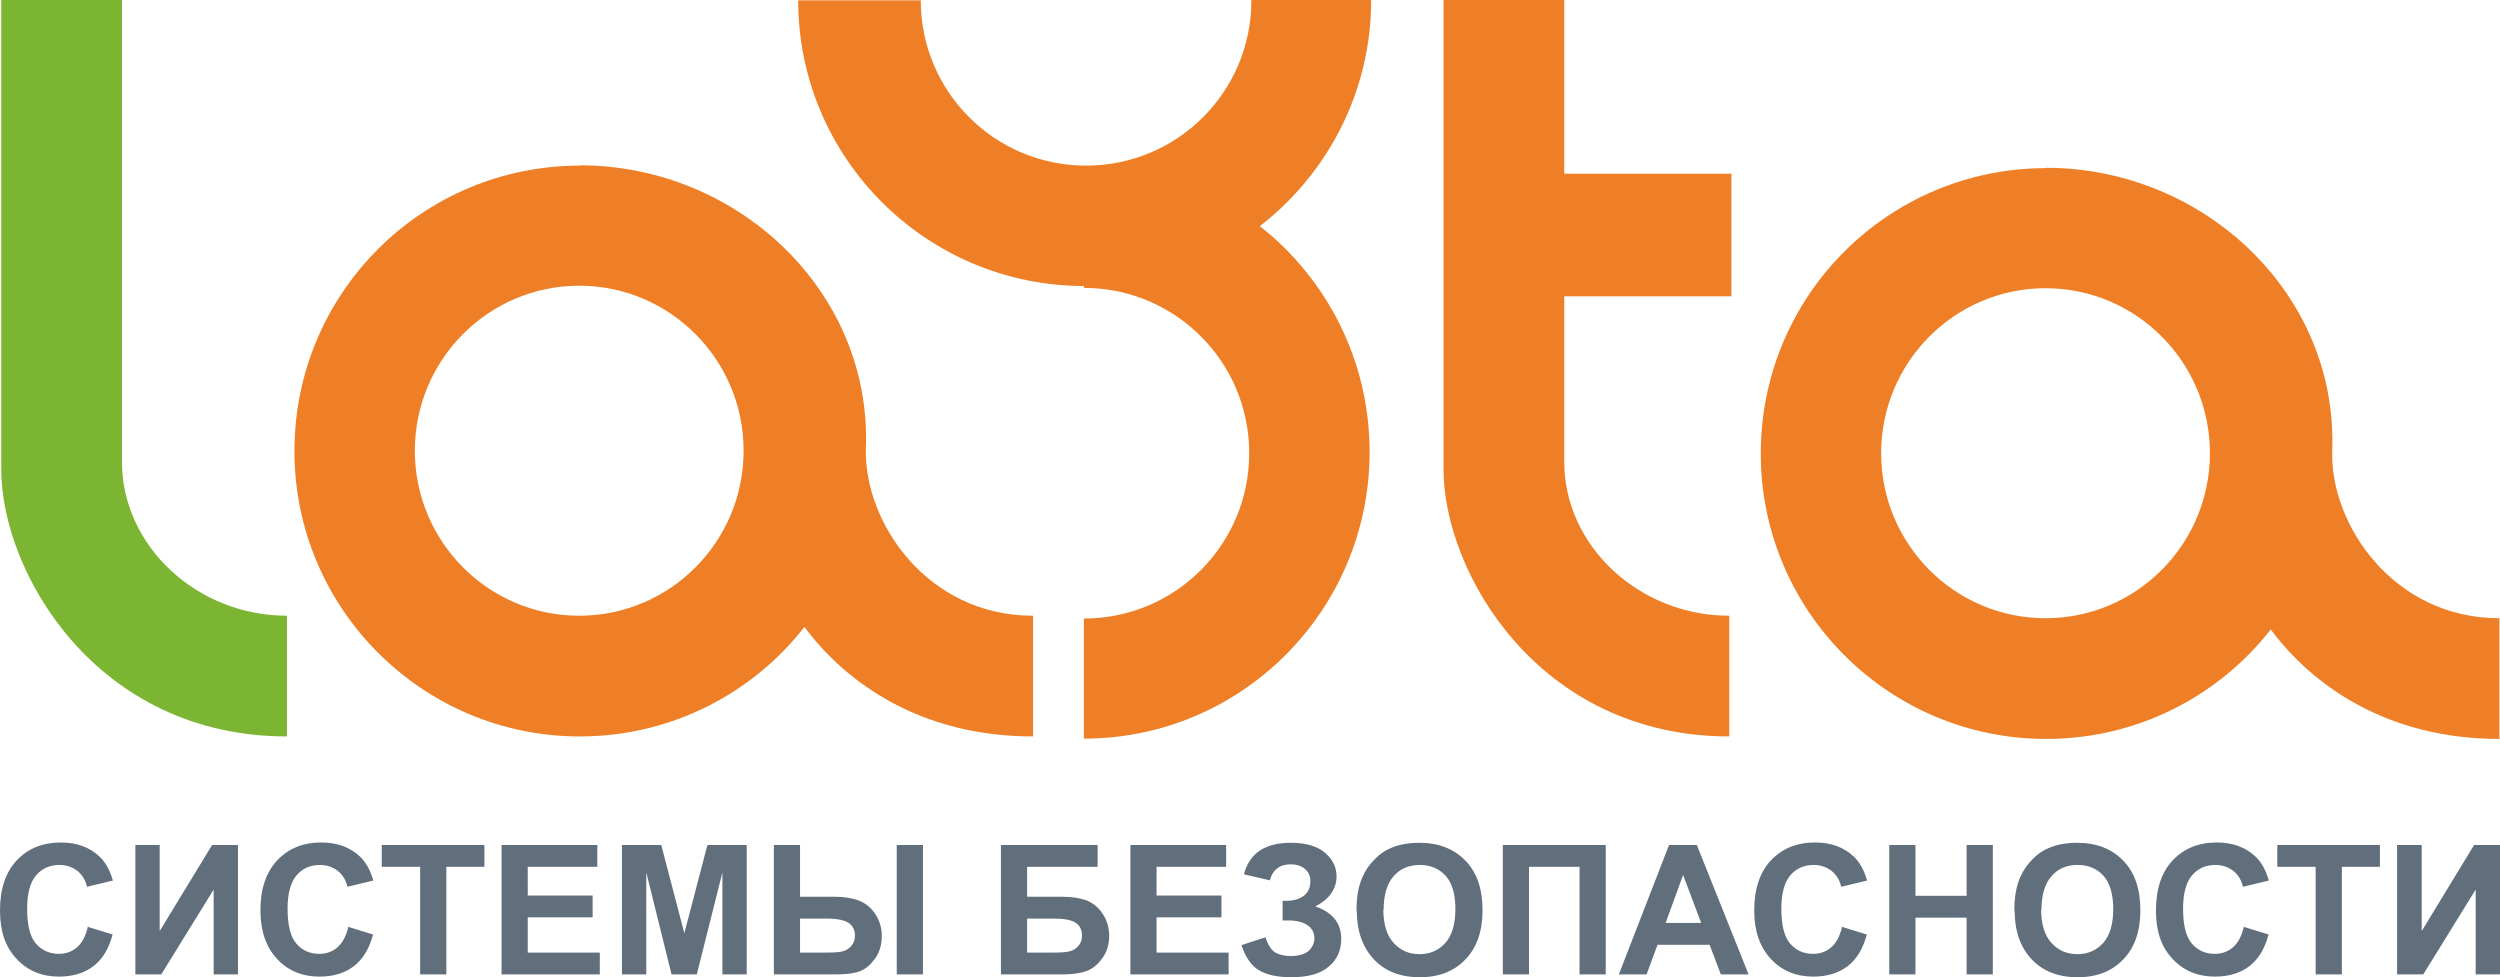 <?xml version="1.0" encoding="UTF-8"?> <!-- Creator: CorelDRAW 2018 (64-Bit) --> <svg xmlns="http://www.w3.org/2000/svg" xmlns:xlink="http://www.w3.org/1999/xlink" xml:space="preserve" width="107.272mm" height="41.932mm" style="shape-rendering:geometricPrecision; text-rendering:geometricPrecision; image-rendering:optimizeQuality; fill-rule:evenodd; clip-rule:evenodd" viewBox="0 0 11431.95 4468.66"> <defs> <style type="text/css"> <![CDATA[ .fil0 {fill:#EF7F26;fill-rule:nonzero} .fil1 {fill:#7BB531;fill-rule:nonzero} .fil2 {fill:#616F7D;fill-rule:nonzero} ]]> </style> </defs> <g id="Слой_x0020_1">  <path class="fil0" d="M5720.94 0l549.13 0c0,420.78 -199.67,794.43 -509.19,1034.09 305.23,239.59 502.06,613.29 502.06,1032.63 0,723.15 -584.8,1310.81 -1306.49,1310.81l0 -549.13c417.88,0 755.91,-338.04 755.91,-755.97 0,-417.93 -338.03,-755.96 -755.91,-755.96l0 -8.53c-721.74,-1.43 -1306.53,-586.24 -1306.53,-1306.53l560.57 0c0,417.93 338.03,755.96 755.91,755.96 417.93,0 755.96,-338.03 755.96,-755.96l-1.43 -1.43z"></path> <path class="fil0" d="M10664.58 2063.87c28.53,-720.3 -587.65,-1296.52 -1307.96,-1296.52l0 1.43c-721.68,0 -1305.05,583.37 -1305.05,1305.09 0,720.31 584.79,1305.1 1305.05,1305.1 416.51,0 788.78,-195.44 1026.97,-500.63 195.39,262.44 539.14,500.63 1045.52,500.63l0 -551.99c-485,0 -773.09,-427.88 -764.53,-763.11zm-1310.8 763.11c-415.03,0 -751.64,-338.04 -751.64,-754.54 0,-416.49 336.61,-754.53 751.64,-754.53 415.07,0 751.68,338.04 751.68,754.53 0,416.5 -336.61,754.54 -751.68,754.54z"></path> <path class="fil0" d="M3959.43 2052.47c28.53,-720.31 -587.65,-1296.53 -1307.9,-1296.53l0 1.43c-721.74,0 -1305.1,583.38 -1305.1,1305.1 0,720.3 584.8,1305.1 1305.1,1305.1 416.45,0 788.73,-195.44 1026.92,-500.63 195.43,262.44 539.18,500.63 1045.49,500.63l0 -552c-484.93,0 -773.06,-427.88 -764.5,-763.1zm-1310.76 763.1c-415.07,0 -751.67,-338.04 -751.67,-754.53 0,-416.5 336.6,-754.53 751.67,-754.53 415.03,0 751.64,338.03 751.64,754.53 0,416.49 -336.61,754.53 -751.64,754.53z"></path> <path class="fil0" d="M6600.99 0l552 0 0 794.43 764.48 0 0 560.57 -764.48 0 0 757.39c0,382.26 340.9,703.15 754.53,703.15l0 551.99c-874.35,0 -1306.53,-753.1 -1306.53,-1220.91l0 -2146.62z"></path> <path class="fil1" d="M5.71 0l551.99 0 0 2112.39c0,382.26 340.89,703.15 754.54,703.15l0 551.99c-874.37,0 -1306.53,-753.1 -1306.53,-1220.91l0 -2146.62z"></path> <path class="fil2" d="M399.35 4237.6l115.5 35.62c-17.09,65.65 -47.04,114.12 -88.41,145.49 -41.37,31.43 -94.12,47.09 -156.87,47.09 -78.47,0 -144.07,-27.09 -194.01,-81.32 -51.33,-54.18 -75.56,-126.93 -75.56,-221.05 0,-98.42 25.65,-175.45 76.99,-229.64 51.37,-54.22 118.4,-81.31 201.15,-81.31 72.7,0 131.17,21.38 176.83,64.19 27.08,25.65 47.07,61.31 61.36,109.83l-118.41 28.52c-7.14,-29.95 -21.42,-54.18 -44.23,-72.76 -22.81,-17.08 -49.9,-27.08 -81.27,-27.08 -44.24,0 -79.9,15.7 -106.99,47.08 -27.09,31.37 -41.37,82.71 -41.37,152.6 0,74.17 12.85,128.35 39.94,159.73 27.09,31.37 62.75,47.09 105.56,47.09 31.36,0 59.89,-10.01 82.7,-29.96 22.85,-19.99 39.94,-51.37 49.94,-95.55l-2.86 1.43zm219.64 -373.7l111.26 0 0 393.65 239.62 -393.65 118.4 0 0 591.89 -111.27 0 0 -387.93 -239.62 387.93 -118.39 0 0 -591.89zm971.33 373.7l115.51 35.62c-17.09,65.65 -47.05,114.12 -88.42,145.49 -41.36,31.43 -94.11,47.09 -156.87,47.09 -78.47,0 -144.07,-27.09 -194.01,-81.32 -49.91,-54.18 -75.61,-126.93 -75.61,-221.05 0,-98.42 25.7,-175.45 77.04,-229.64 51.37,-54.22 118.4,-81.31 201.11,-81.31 72.74,0 131.21,21.38 176.87,64.19 27.09,25.65 47.07,61.31 61.32,109.83l-118.37 28.52c-7.14,-29.95 -21.42,-54.18 -44.23,-72.76 -22.81,-17.08 -49.9,-27.08 -81.27,-27.08 -44.24,0 -79.9,15.7 -106.98,47.08 -27.14,31.37 -41.38,82.71 -41.38,152.6 0,74.17 12.85,128.35 39.95,159.73 27.08,31.37 61.31,47.09 105.55,47.09 31.37,0 59.89,-10.01 82.7,-29.96 22.81,-19.99 39.94,-51.37 49.95,-95.55l-2.87 1.43zm330.9 218.19l0 -492.05 -175.45 0 0 -99.85 469.29 0 0 99.85 -174.06 0 0 492.05 -119.78 0zm372.27 0l0 -591.89 437.88 0 0 99.85 -318.05 0 0 131.21 296.66 0 0 99.85 -296.66 0 0 161.16 329.46 0 0 99.83 -449.29 0zm550.56 0l0 -591.89 179.73 0 105.55 403.65 105.56 -403.65 179.68 0 0 591.89 -111.22 0 0 -466.38 -116.98 466.38 -115.54 0 -115.5 -466.38 0 466.38 -111.27 0zm694.63 -591.89l119.78 0 0 236.77 159.74 0c41.37,0 78.46,5.71 108.41,17.09 29.95,11.42 55.65,31.37 75.61,61.37 19.94,29.94 29.94,62.75 29.94,101.22 0,39.94 -10,74.17 -31.36,104.12 -21.39,28.56 -44.24,48.52 -69.91,57.09 -25.65,9.95 -62.74,14.23 -112.69,14.23l-279.52 0 0 -591.89zm119.78 492.06l116.98 0c37.05,0 62.76,-1.43 78.41,-5.71 14.29,-4.28 27.13,-11.38 38.51,-24.22 11.43,-12.86 17.15,-28.53 17.15,-47.09 0,-25.65 -10.01,-45.61 -28.53,-58.42 -18.56,-12.86 -52.79,-19.99 -101.26,-19.99l-121.27 0 0 155.44zm442.16 -492.06l119.84 0 0 591.94 -119.84 0 0 -591.94zm476.39 0l442.16 0 0 99.85 -322.36 0 0 136.92 159.78 0c44.23,0 81.31,5.71 109.83,15.67 28.53,11.43 54.19,30 74.17,59.94 19.96,28.52 31.38,62.76 31.38,102.66 0,39.94 -10,74.17 -31.38,102.69 -19.98,28.56 -44.22,48.52 -71.32,58.52 -27.13,10 -64.18,15.66 -112.69,15.66l-279.58 0 0 -591.89zm119.8 492.06l115.54 0c37.09,0 62.76,-1.43 78.47,-5.71 15.67,-4.28 28.53,-11.38 39.94,-24.22 11.38,-12.86 17.09,-28.53 17.09,-47.09 0,-27.09 -9.95,-47.04 -29.94,-59.9 -19.96,-12.81 -52.76,-18.51 -99.85,-18.51l-121.27 0 0 154.02 0 1.43zm472.15 99.83l0 -591.89 437.88 0 0 99.85 -318.09 0 0 131.21 296.71 0 0 99.85 -296.71 0 0 161.16 329.47 0 0 99.83 -450.69 0 1.43 0zm636.13 -430.72l-116.97 -27.09c25.7,-96.99 97.02,-144.07 213.95,-144.07 69.9,0 122.65,15.67 156.88,45.62 35.66,29.98 52.81,67.06 52.81,108.4 0,28.56 -8.58,54.22 -24.24,77.04 -15.7,22.84 -39.94,42.8 -72.74,59.94 38.51,12.81 68.46,32.8 88.41,57.04 19.99,24.23 29.95,55.61 29.95,91.27 0,52.75 -18.51,94.12 -57.03,126.93 -38.51,32.86 -95.56,48.52 -171.16,48.52 -61.33,0 -111.27,-10.01 -146.89,-31.37 -35.67,-19.99 -62.8,-59.9 -81.31,-115.54l109.83 -35.67c11.38,35.67 27.09,58.51 45.61,69.89 18.56,10.01 41.38,15.71 69.89,15.71 37.1,0 65.6,-8.56 82.75,-24.22 17.09,-17.15 25.66,-35.71 25.66,-57.08 0,-24.24 -9.95,-44.24 -29.95,-58.48 -19.96,-14.24 -48.52,-22.82 -88.41,-22.82l-27.14 0 0 -89.87 14.28 0c37.09,0 64.19,-8.58 84.18,-24.24 19.95,-15.67 28.51,-38.51 28.51,-65.6 0,-21.42 -7.13,-39.94 -22.85,-54.18 -15.66,-14.28 -38.46,-22.85 -67.03,-22.85 -49.9,0 -82.7,24.23 -95.55,74.17l-1.43 -1.43zm397.93 138.36c0,-59.9 8.57,-111.26 27.13,-152.64 12.81,-29.96 31.37,-57.04 55.61,-81.28 22.81,-24.28 48.52,-41.36 77.03,-52.79 37.09,-15.67 79.85,-22.81 128.36,-22.81 86.98,0 156.87,27.1 209.68,81.31 52.76,54.19 78.47,129.79 78.47,226.78 0,95.55 -25.7,171.15 -78.47,225.33 -51.38,54.23 -121.27,81.32 -208.25,81.32 -88.41,0 -158.3,-27.09 -209.68,-81.32 -51.33,-54.18 -78.46,-128.35 -78.46,-222.48l-1.43 -1.43zm122.68 -4.28c0,67.03 15.67,118.41 47.04,152.59 31.43,34.23 69.9,51.38 118.41,51.38 48.47,0 86.98,-17.15 118.36,-51.38 30,-34.18 45.67,-85.55 45.67,-154.02 0,-68.46 -14.28,-118.37 -44.24,-152.64 -29.94,-32.8 -69.89,-49.9 -118.36,-49.9 -49.94,0 -89.84,17.09 -119.84,51.36 -29.95,34.25 -45.61,85.57 -45.61,152.61l-1.43 0zm546.28 -295.24l470.69 0 0 591.89 -119.78 0 0 -492.05 -231.1 0 0 492.05 -119.81 0 0 -591.89zm1126.81 591.89l-129.83 0 -51.32 -135.49 -238.19 0 -49.95 135.49 -126.93 0 229.63 -591.89 126.97 0 236.77 591.89 2.87 0zm-219.67 -235.29l-82.7 -219.67 -79.9 219.67 162.59 0zm641.84 17.09l115.54 35.62c-17.09,65.65 -47.08,114.12 -88.46,145.49 -41.32,31.43 -94.11,47.09 -156.87,47.09 -78.41,0 -144.06,-27.09 -193.97,-81.32 -49.94,-54.18 -75.6,-126.93 -75.6,-221.05 0,-98.42 25.66,-175.45 77.04,-229.64 51.32,-54.22 118.36,-81.31 201.1,-81.31 72.76,0 131.21,21.38 176.87,64.19 27.09,25.65 47.04,61.31 61.32,109.83l-118.4 28.52c-7.15,-29.95 -21.39,-54.18 -44.18,-72.76 -22.85,-17.08 -49.95,-27.08 -81.32,-27.08 -44.23,0 -79.88,15.7 -106.98,47.08 -27.1,31.37 -41.34,82.71 -41.34,152.6 0,74.17 12.81,128.35 39.91,159.73 27.13,31.37 61.32,47.09 105.55,47.09 31.37,0 59.9,-10.01 82.75,-29.96 22.8,-19.99 39.94,-51.37 49.9,-95.55l-2.86 1.43zm218.23 218.19l0 -591.89 119.8 0 0 232.48 233.92 0 0 -232.48 119.82 0 0 591.89 -119.82 0 0 -259.56 -233.92 0 0 259.56 -119.8 0zm571.95 -292.36c0,-59.9 8.58,-111.26 27.09,-152.64 12.85,-29.96 31.38,-57.04 55.61,-81.28 22.85,-24.28 48.52,-41.36 77.04,-52.79 37.09,-15.67 79.88,-22.81 128.41,-22.81 86.98,0 156.87,27.1 209.63,81.31 52.79,54.19 78.46,129.79 78.46,226.78 0,95.55 -25.66,171.15 -78.46,225.33 -51.33,54.23 -121.23,81.32 -208.22,81.32 -88.45,0 -158.34,-27.09 -209.67,-81.32 -51.38,-54.18 -78.47,-128.35 -78.47,-222.48l-1.43 -1.43zm122.65 -4.28c0,67.03 15.7,118.41 47.08,152.59 31.37,34.23 69.89,51.38 118.41,51.38 48.47,0 86.98,-17.15 118.36,-51.38 29.95,-34.18 45.65,-85.55 45.65,-154.02 0,-68.46 -14.28,-118.37 -44.23,-152.64 -29.96,-32.8 -69.89,-49.9 -118.37,-49.9 -49.94,0 -89.88,17.09 -119.83,51.36 -29.96,34.25 -45.65,85.57 -45.65,152.61l-1.43 0zm924.26 78.46l115.55 35.62c-17.15,65.65 -47.09,114.12 -88.42,145.49 -41.37,31.43 -94.18,47.09 -156.92,47.09 -78.46,0 -144.03,-27.09 -193.96,-81.32 -51.38,-54.18 -75.61,-126.93 -75.61,-221.05 0,-98.42 25.66,-175.45 77.04,-229.64 51.32,-54.22 118.36,-81.31 201.11,-81.31 72.74,0 131.2,21.38 176.86,64.19 27.1,25.65 47.04,61.31 61.33,109.83l-118.41 28.52c-7.1,-29.95 -21.39,-54.18 -44.18,-72.76 -22.85,-17.08 -49.95,-27.08 -81.32,-27.08 -44.23,0 -79.88,15.7 -106.98,47.08 -27.1,31.37 -41.37,82.71 -41.37,152.6 0,74.17 12.84,128.35 39.94,159.73 27.09,31.37 61.32,47.09 105.55,47.09 31.37,0 59.9,-10.01 82.75,-29.96 22.8,-19.99 39.9,-51.37 49.9,-95.55l-2.86 1.43zm330.9 218.19l0 -492.05 -175.4 0 0 -99.85 469.25 0 0 99.85 -174.03 0 0 492.05 -119.82 0zm373.73 -591.89l111.26 0 0 393.65 239.63 -393.65 118.36 0 0 591.89 -111.27 0 0 -387.93 -239.62 387.93 -119.78 0 0 -591.89 1.43 0z"></path> </g> </svg> 